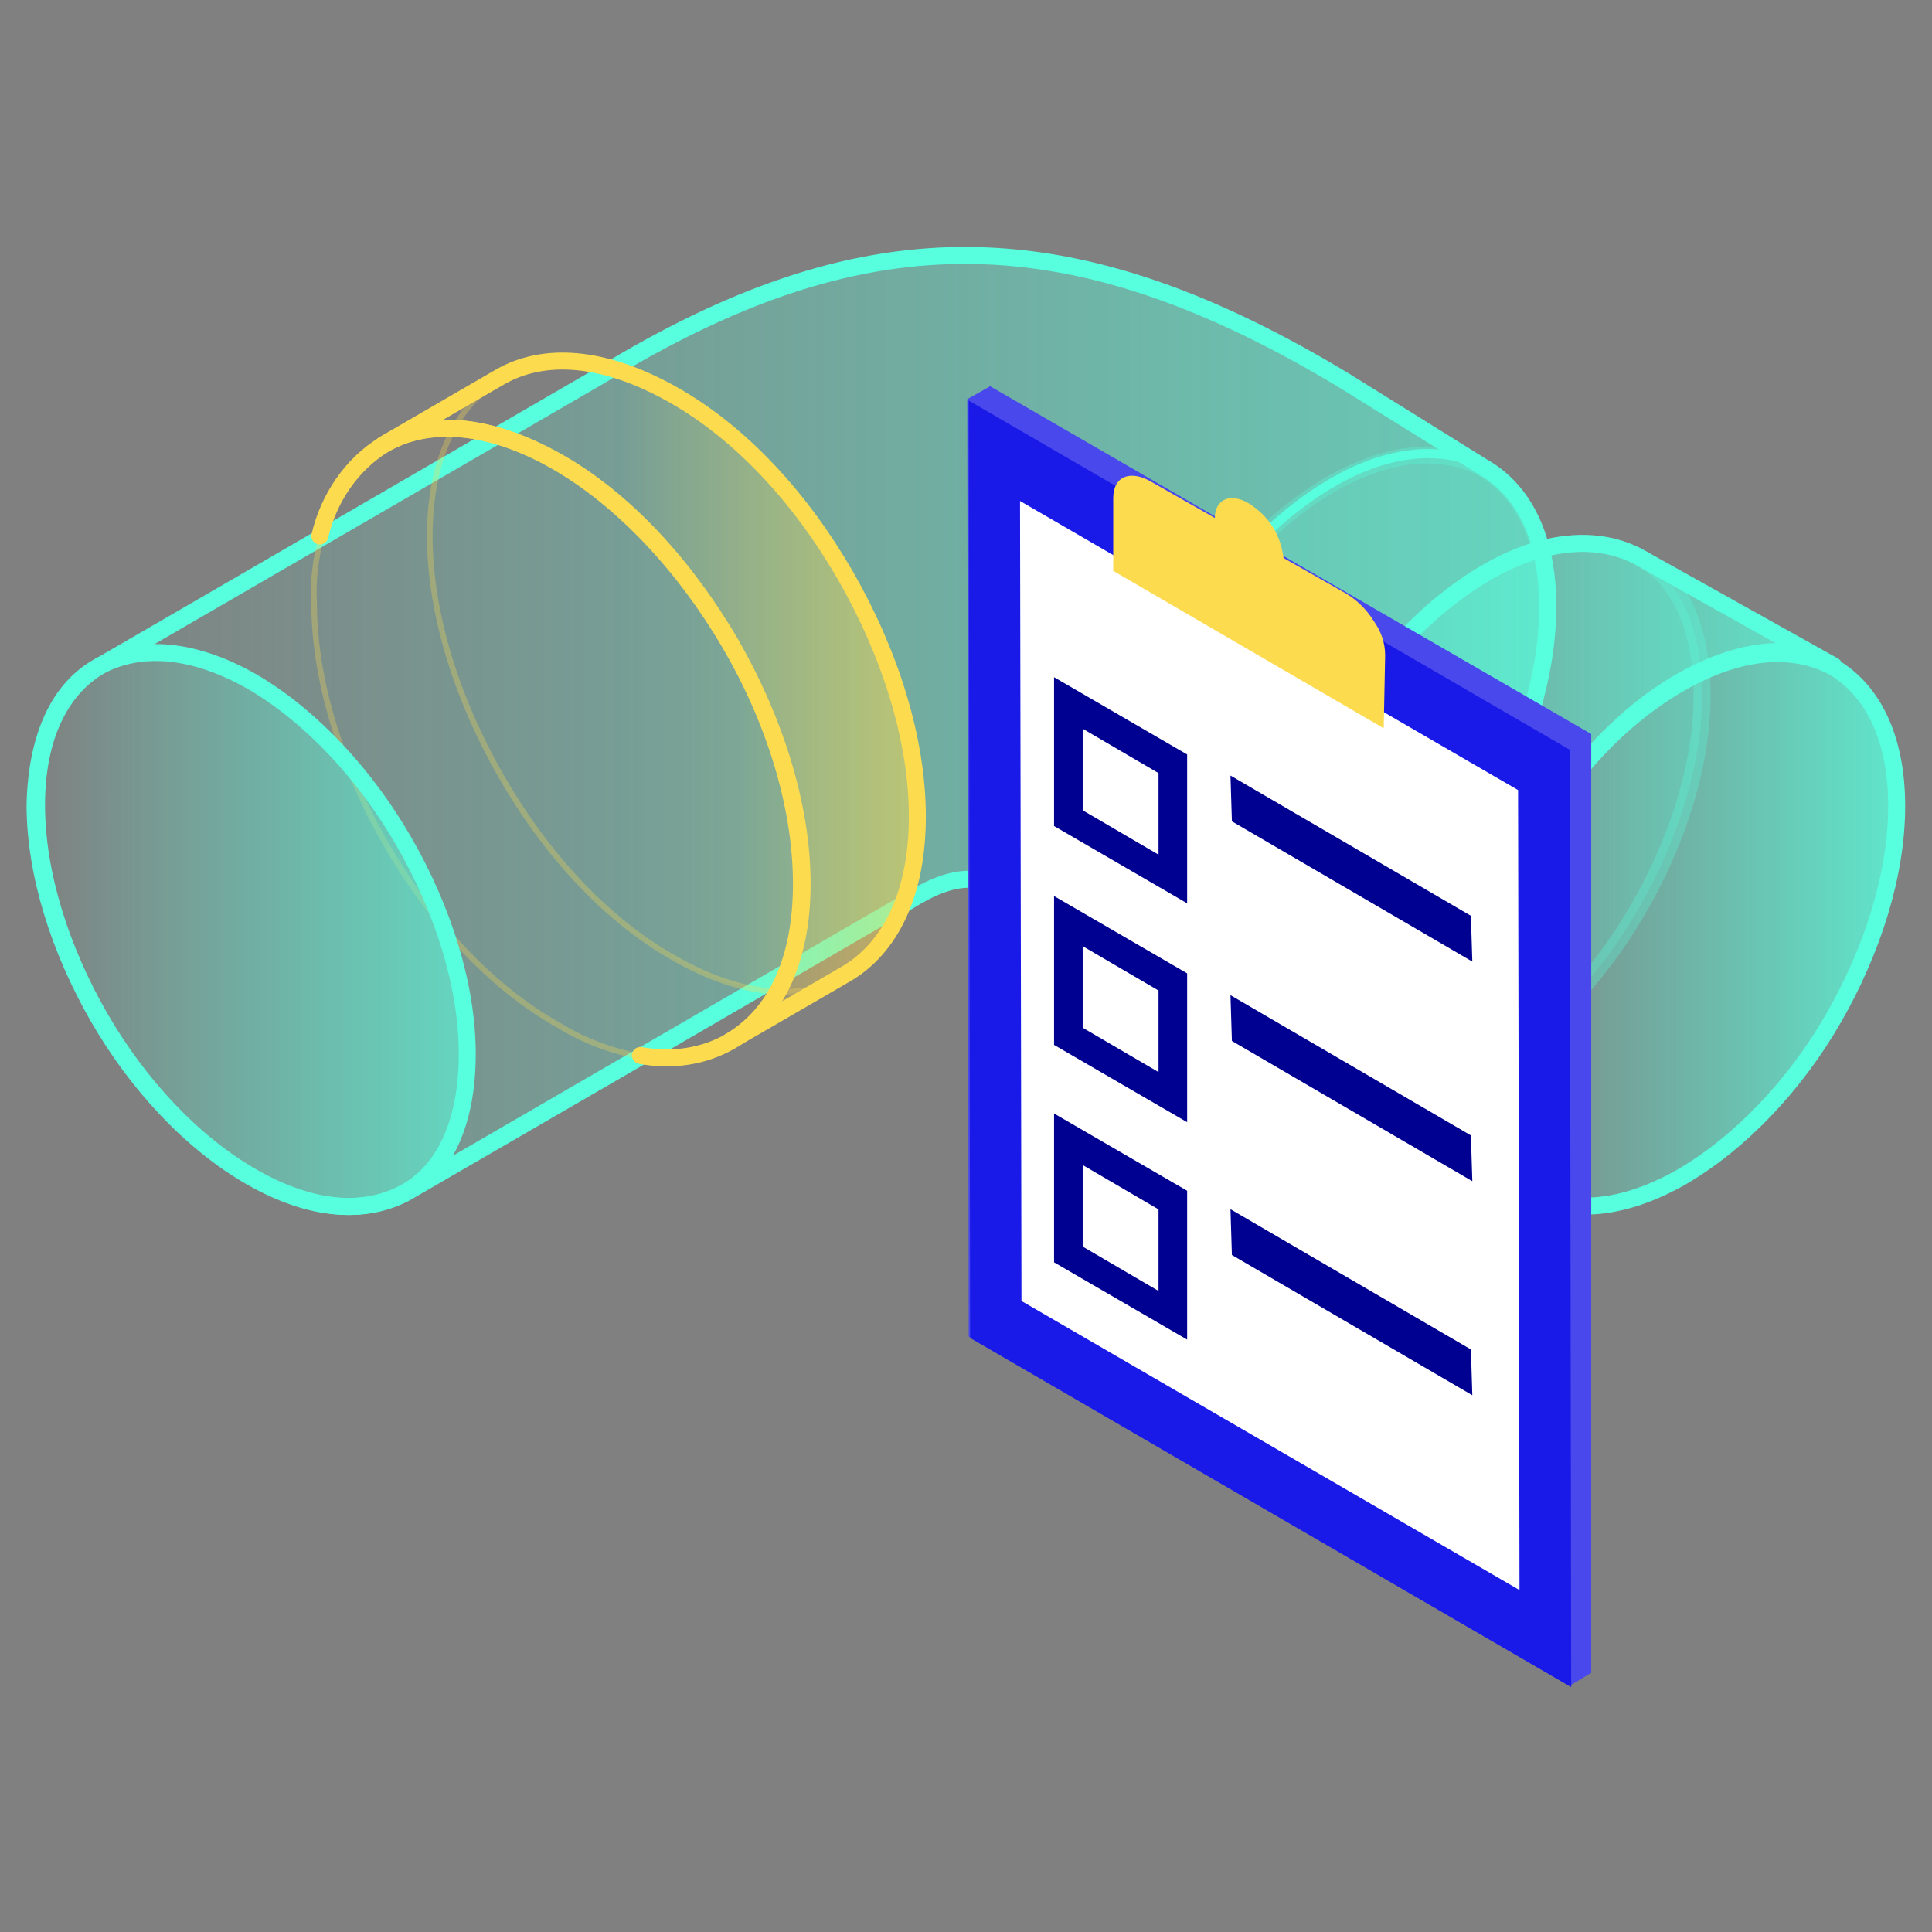 <?xml version="1.0" encoding="utf-8"?>
<!-- Generator: Adobe Illustrator 24.0.0, SVG Export Plug-In . SVG Version: 6.00 Build 0)  -->
<svg version="1.1" id="Layer_1" xmlns="http://www.w3.org/2000/svg" xmlns:xlink="http://www.w3.org/1999/xlink" x="0px" y="0px"
	 width="135px" height="135px" viewBox="0 0 135 135" style="enable-background:new 0 0 135 135;" xml:space="preserve">
<rect x="0" y="0" width="135" height="135" fill="#808080" stroke="none"/>
<style type="text/css">
	.st0{fill:url(#Path_373_1_);stroke:#57FFDE;stroke-width:1.186;stroke-linecap:round;stroke-linejoin:round;}
	
		.st1{opacity:0.3;fill:url(#Path_374_1_);stroke:#57FFDE;stroke-width:1.186;stroke-linecap:round;stroke-linejoin:round;enable-background:new    ;}
	.st2{fill:url(#Path_375_1_);stroke:#57FFDE;stroke-width:1.186;stroke-linecap:round;stroke-linejoin:round;}
	
		.st3{opacity:0.3;fill:url(#Path_376_1_);stroke:#57FFDE;stroke-width:1.186;stroke-linecap:round;stroke-linejoin:round;enable-background:new    ;}
	.st4{fill:url(#Path_377_1_);stroke:#57FFDE;stroke-width:1.186;stroke-linecap:round;stroke-linejoin:round;}
	.st5{fill:url(#Path_378_1_);}
	.st6{opacity:0.3;fill:url(#Path_379_1_);stroke:#FCDB4F;stroke-width:0.395;stroke-miterlimit:10;enable-background:new    ;}
	.st7{fill:url(#Path_380_1_);stroke:#FCDB4F;stroke-width:1.186;stroke-linecap:round;stroke-linejoin:round;}
	.st8{fill:none;stroke:#57FFDE;stroke-width:0.633;stroke-linecap:round;stroke-linejoin:round;}
	.st9{opacity:0.3;fill:none;stroke:#FCDB4F;stroke-width:0.395;stroke-miterlimit:10;enable-background:new    ;}
	.st10{fill:none;stroke:#FCDB4F;stroke-width:1.186;stroke-linecap:round;stroke-linejoin:round;}
	.st11{fill:url(#Path_384_1_);stroke:#57FFDE;stroke-width:1.186;stroke-linecap:round;stroke-linejoin:round;}
	.st12{fill:#4848ED;}
	.st13{fill:#1A1AE8;}
	.st14{fill:#FFFFFF;}
	.st15{fill:#FCDB4F;}
	.st16{fill:#000091;}
</style>
<g id="Group_262" transform="translate(-424.324 -359.486)">
	<g id="Group_248" transform="translate(425.074 360.236)">
		<g id="Group_243" transform="translate(0.004)">
			<g id="Group_242">
				
					<linearGradient id="Path_373_1_" gradientUnits="userSpaceOnUse" x1="-236.43" y1="459.602" x2="-235.639" y2="459.602" gradientTransform="matrix(133.566 0 0 -84.079 31580.769 38693.324)">
					<stop  offset="0" style="stop-color:#57FFDE;stop-opacity:0"/>
					<stop  offset="1" style="stop-color:#57FFDE;stop-opacity:0.6"/>
				</linearGradient>
				<path id="Path_373" class="st0" d="M107.4,41.6c0-4.8-1.7-8.1-4.5-9.7l-9.8-6.1l-0.5-0.3c-19.2-11.4-33.4-11-51.4,0l-35,20.3
					c-2.7,1.6-4.4,4.9-4.4,9.7s1.7,10.1,4.4,14.8s6.5,8.8,10.7,11.2s7.9,2.6,10.7,1.1l35-20.3c3.5-2.2,5.4-2.1,8.9,0l10.3,6.4
					c2.7,1.6,6.5,1.3,10.7-1.1c4.2-2.4,7.9-6.5,10.6-11.2C105.7,51.7,107.4,46.4,107.4,41.6z"/>
			</g>
			
				<linearGradient id="Path_374_1_" gradientUnits="userSpaceOnUse" x1="-240.572" y1="456.752" x2="-239.781" y2="456.752" gradientTransform="matrix(38.131 0 0 -49.041 8941.624 22449.766)">
				<stop  offset="0" style="stop-color:#57FFDE;stop-opacity:0"/>
				<stop  offset="0.983" style="stop-color:#57FFDE;stop-opacity:0.6"/>
			</linearGradient>
			<path id="Path_374" class="st1" d="M92.3,67.7c-4.2,2.4-7.9,2.6-10.7,1.1s-4.4-4.9-4.4-9.7c0-4.8,1.7-10.1,4.4-14.8
				s6.5-8.8,10.6-11.2c4.2-2.4,7.9-2.6,10.7-1.1c2.7,1.6,4.4,4.9,4.5,9.7c0,4.8-1.7,10.1-4.4,14.8S96.5,65.2,92.3,67.7z"/>
		</g>
		<g id="Group_245" transform="translate(109.183 25.474)">
			
				<linearGradient id="Path_375_1_" gradientUnits="userSpaceOnUse" x1="-341.808" y1="431.339" x2="-341.017" y2="431.339" gradientTransform="matrix(38.048 0 0 -48.94 12997.645 21148.33)">
				<stop  offset="0" style="stop-color:#57FFDE;stop-opacity:0"/>
				<stop  offset="1" style="stop-color:#57FFDE;stop-opacity:0.8"/>
			</linearGradient>
			<path id="Path_375" class="st2" d="M7.5,21.5c4.2-2.4,7.9-2.6,10.7-1.1c2.7,1.6,4.4,4.9,4.4,9.7s-1.7,10.1-4.4,14.8
				S11.7,53.6,7.6,56c-4.2,2.4-7.9,2.6-10.7,1.1c-2.7-1.6-4.4-4.9-4.4-9.7c0-4.8,1.7-10.1,4.4-14.8S3.3,23.9,7.5,21.5z"/>
			
				<linearGradient id="Path_376_1_" gradientUnits="userSpaceOnUse" x1="-341.713" y1="431.297" x2="-340.923" y2="431.297" gradientTransform="matrix(38.047 0 0 -48.939 12980.103 21138.402)">
				<stop  offset="0" style="stop-color:#57FFDE;stop-opacity:0"/>
				<stop  offset="1" style="stop-color:#57FFDE;stop-opacity:0.8"/>
			</linearGradient>
			<path id="Path_376" class="st3" d="M-6.1,13.8c4.2-2.4,7.9-2.6,10.7-1.1S9,17.6,9,22.4S7.3,32.5,4.6,37.2S-1.9,46-6,48.4
				s-7.9,2.6-10.7,1.1c-2.7-1.6-4.4-4.9-4.4-9.7s1.7-10.1,4.4-14.8S-10.3,16.2-6.1,13.8z"/>
			<g id="Group_244">
				
					<linearGradient id="Path_377_1_" gradientUnits="userSpaceOnUse" x1="-343.041" y1="432.314" x2="-342.25" y2="432.314" gradientTransform="matrix(49.634 0 0 -57.362 17005.418 24832.754)">
					<stop  offset="0" style="stop-color:#57FFDE;stop-opacity:0"/>
					<stop  offset="1" style="stop-color:#57FFDE;stop-opacity:0.8"/>
				</linearGradient>
				<path id="Path_377" class="st4" d="M-16.7,49.5c-2.7-1.6-4.4-4.9-4.4-9.7s1.7-10.1,4.4-14.8s6.5-8.8,10.6-11.2s7.9-2.6,10.7-1.1
					l13.6,7.6c-2.7-1.6-6.5-1.3-10.7,1.1S-0.4,28-3.1,32.7s-4.4,10-4.4,14.8c0,4.8,1.7,8.1,4.4,9.7L-16.7,49.5z"/>
			</g>
		</g>
		<g id="Group_247" transform="translate(24.581 9.414)">
			
				<linearGradient id="Path_378_1_" gradientUnits="userSpaceOnUse" x1="-256.695" y1="448.145" x2="-255.904" y2="448.145" gradientTransform="matrix(43.181 0 0 -55.566 11110.284 24943.469)">
				<stop  offset="2.000000e-03" style="stop-color:#FCDB4F;stop-opacity:0"/>
				<stop  offset="1" style="stop-color:#FCDB4F;stop-opacity:0.8"/>
			</linearGradient>
			<path id="Path_378" class="st5" d="M13.7,22.2c-4.7-2.7-9-3-12.1-1.2c-2.3,1.4-3.9,3.8-4.5,6.4c-0.4,1.5-0.6,3-0.5,4.6
				c0,5.4,1.9,11.4,5,16.8s7.3,10,12.1,12.7c1.8,1.1,3.7,1.8,5.8,2.2c2.2,0.4,4.4,0.1,6.3-1c3.1-1.8,5-5.6,5-11
				c0-5.4-1.9-11.4-5-16.8S18.4,24.9,13.7,22.2z"/>
			
				<linearGradient id="Path_379_1_" gradientUnits="userSpaceOnUse" x1="-257.118" y1="448.121" x2="-256.327" y2="448.121" gradientTransform="matrix(43.182 0 0 -55.545 11120.926 24928.117)">
				<stop  offset="2.000000e-03" style="stop-color:#FCDB4F;stop-opacity:0"/>
				<stop  offset="1" style="stop-color:#FCDB4F;stop-opacity:0.8"/>
			</linearGradient>
			<path id="Path_379" class="st6" d="M21.8,17.5c-4.7-2.7-9-3-12.1-1.2c-3.1,1.8-5,5.6-5,11s1.9,11.4,5,16.8s7.3,10,12.1,12.7
				c4.7,2.7,9,3,12.1,1.2c3.1-1.8,5-5.6,5-11s-1.9-11.4-5-16.8S26.5,20.2,21.8,17.5z"/>
			<g id="Group_246" transform="translate(6.37)">
				
					<linearGradient id="Path_380_1_" gradientUnits="userSpaceOnUse" x1="-263.868" y1="448.587" x2="-263.077" y2="448.587" gradientTransform="matrix(46.998 0 0 -60.097 12412.92 26997.717)">
					<stop  offset="2.000000e-03" style="stop-color:#FCDB4F;stop-opacity:0"/>
					<stop  offset="1" style="stop-color:#FCDB4F;stop-opacity:0.8"/>
				</linearGradient>
				<path id="Path_380" class="st7" d="M27.4,57.9c3.1-1.8,5-5.6,5-11s-1.9-11.4-5-16.8s-7.3-10-12.1-12.7s-9-3-12.1-1.2l-8.1,4.7
					c3.1-1.8,7.4-1.5,12.1,1.2s9,7.4,12.1,12.7s5,11.3,5,16.8s-1.9,9.2-5,11L27.4,57.9z"/>
			</g>
		</g>
		<path id="Path_381" class="st8" d="M81.7,68.7c-2.7-1.6-4.4-4.9-4.4-9.7c0-4.8,1.7-10.1,4.4-14.8s6.5-8.8,10.6-11.2
			s7.9-2.6,10.7-1.1"/>
		<path id="Path_382" class="st9" d="M21.7,36.8c-0.4,1.5-0.6,3-0.5,4.6c0,5.4,1.9,11.4,5,16.8s7.3,10,12.1,12.7
			c1.8,1.1,3.7,1.8,5.8,2.2"/>
		<path id="Path_383" class="st10" d="M44,73c2.2,0.4,4.4,0.1,6.3-1c3.1-1.8,5-5.6,5-11s-1.9-11.4-5-16.8c-3.1-5.3-7.3-10-12.1-12.7
			s-9-3-12.1-1.2c-2.3,1.4-3.9,3.8-4.5,6.4"/>
		
			<linearGradient id="Path_384_1_" gradientUnits="userSpaceOnUse" x1="-231.944" y1="456.826" x2="-231.153" y2="456.826" gradientTransform="matrix(38.131 0 0 -49.039 8846.034 22466.523)">
			<stop  offset="0" style="stop-color:#57FFDE;stop-opacity:0"/>
			<stop  offset="0.983" style="stop-color:#57FFDE;stop-opacity:0.6"/>
		</linearGradient>
		<path id="Path_384" class="st11" d="M16.8,81.5c4.2,2.4,7.9,2.6,10.7,1.1s4.4-4.9,4.4-9.7c0-4.8-1.7-10.1-4.4-14.8
			S21,49.3,16.9,46.9c-4.2-2.4-7.9-2.6-10.7-1.1s-4.4,4.9-4.5,9.7c0,4.8,1.7,10.1,4.4,14.8S12.6,79.1,16.8,81.5z"/>
	</g>
	<g id="Group_261" transform="translate(507.512 371.876)">
		<g id="Group_249">
			<path id="Path_385" class="st12" d="M-14,14.6l-1.6,0.9l0.1,65.5l42,24.4l1.5-0.9l0-65.6L-14,14.6z"/>
		</g>
		<g id="Group_250" transform="translate(0 1.2)">
			<path id="Path_386" class="st13" d="M-15.5,14.4l0.1,65.5l42,24.4l-0.1-65.5L-15.5,14.4z"/>
		</g>
		<g id="Group_251" transform="translate(4.588 10.017)">
			<path id="Path_387" class="st14" d="M-16.5,12.6l0.1,55.9l34.8,20.2l-0.1-55.9L-16.5,12.6z"/>
		</g>
		<path id="Path_388" class="st15" d="M13.6,33.4c0-0.9-0.3-1.7-0.8-2.4c-0.5-0.8-1.1-1.4-1.9-1.9l-4.4-2.5c-0.2-1.6-1-2.9-2.4-3.8
			c-1.3-0.8-2.4-0.3-2.4,1l-4.4-2.5c-1.5-0.9-2.7-0.4-2.7,1.1v5.1l18.9,11L13.6,33.4z"/>
		<g id="Group_252" transform="translate(23.092 34.302)">
			<path id="Path_389" class="st16" d="M-20.3,7.5l0.1,3.2l16.8,9.8l-0.1-3.2L-20.3,7.5z"/>
		</g>
		<g id="Group_253" transform="translate(23.092 53.747)">
			<path id="Path_390" class="st16" d="M-20.3,3.4l0.1,3.2l16.8,9.8l-0.1-3.2L-20.3,3.4z"/>
		</g>
		<g id="Group_254" transform="translate(23.092 72.604)">
			<path id="Path_391" class="st16" d="M-20.3-0.5l0.1,3.2l16.8,9.8l-0.1-3.2L-20.3-0.5z"/>
		</g>
		<g id="Group_256" transform="translate(7.565 25.73)">
			<g id="Group_255">
				<path id="Path_392" class="st16" d="M-7.8,25l-9.3-5.4l0-10.4l9.3,5.4L-7.8,25z M-15.1,18.5l5.3,3.1l0-5.7l-5.3-3.1L-15.1,18.5z
					"/>
			</g>
		</g>
		<g id="Group_258" transform="translate(7.565 45.023)">
			<g id="Group_257">
				<path id="Path_393" class="st16" d="M-7.8,21l-9.3-5.4l0-10.4l9.3,5.4L-7.8,21z M-15.1,14.4l5.3,3.1l0-5.7l-5.3-3.1L-15.1,14.4z
					"/>
			</g>
		</g>
		<g id="Group_260" transform="translate(7.565 64.316)">
			<g id="Group_259">
				<path id="Path_394" class="st16" d="M-7.8,16.9l-9.3-5.4l0-10.4l9.3,5.4L-7.8,16.9z M-15.1,10.4l5.3,3.1l0-5.7l-5.3-3.1
					L-15.1,10.4z"/>
			</g>
		</g>
	</g>
</g>
</svg>
